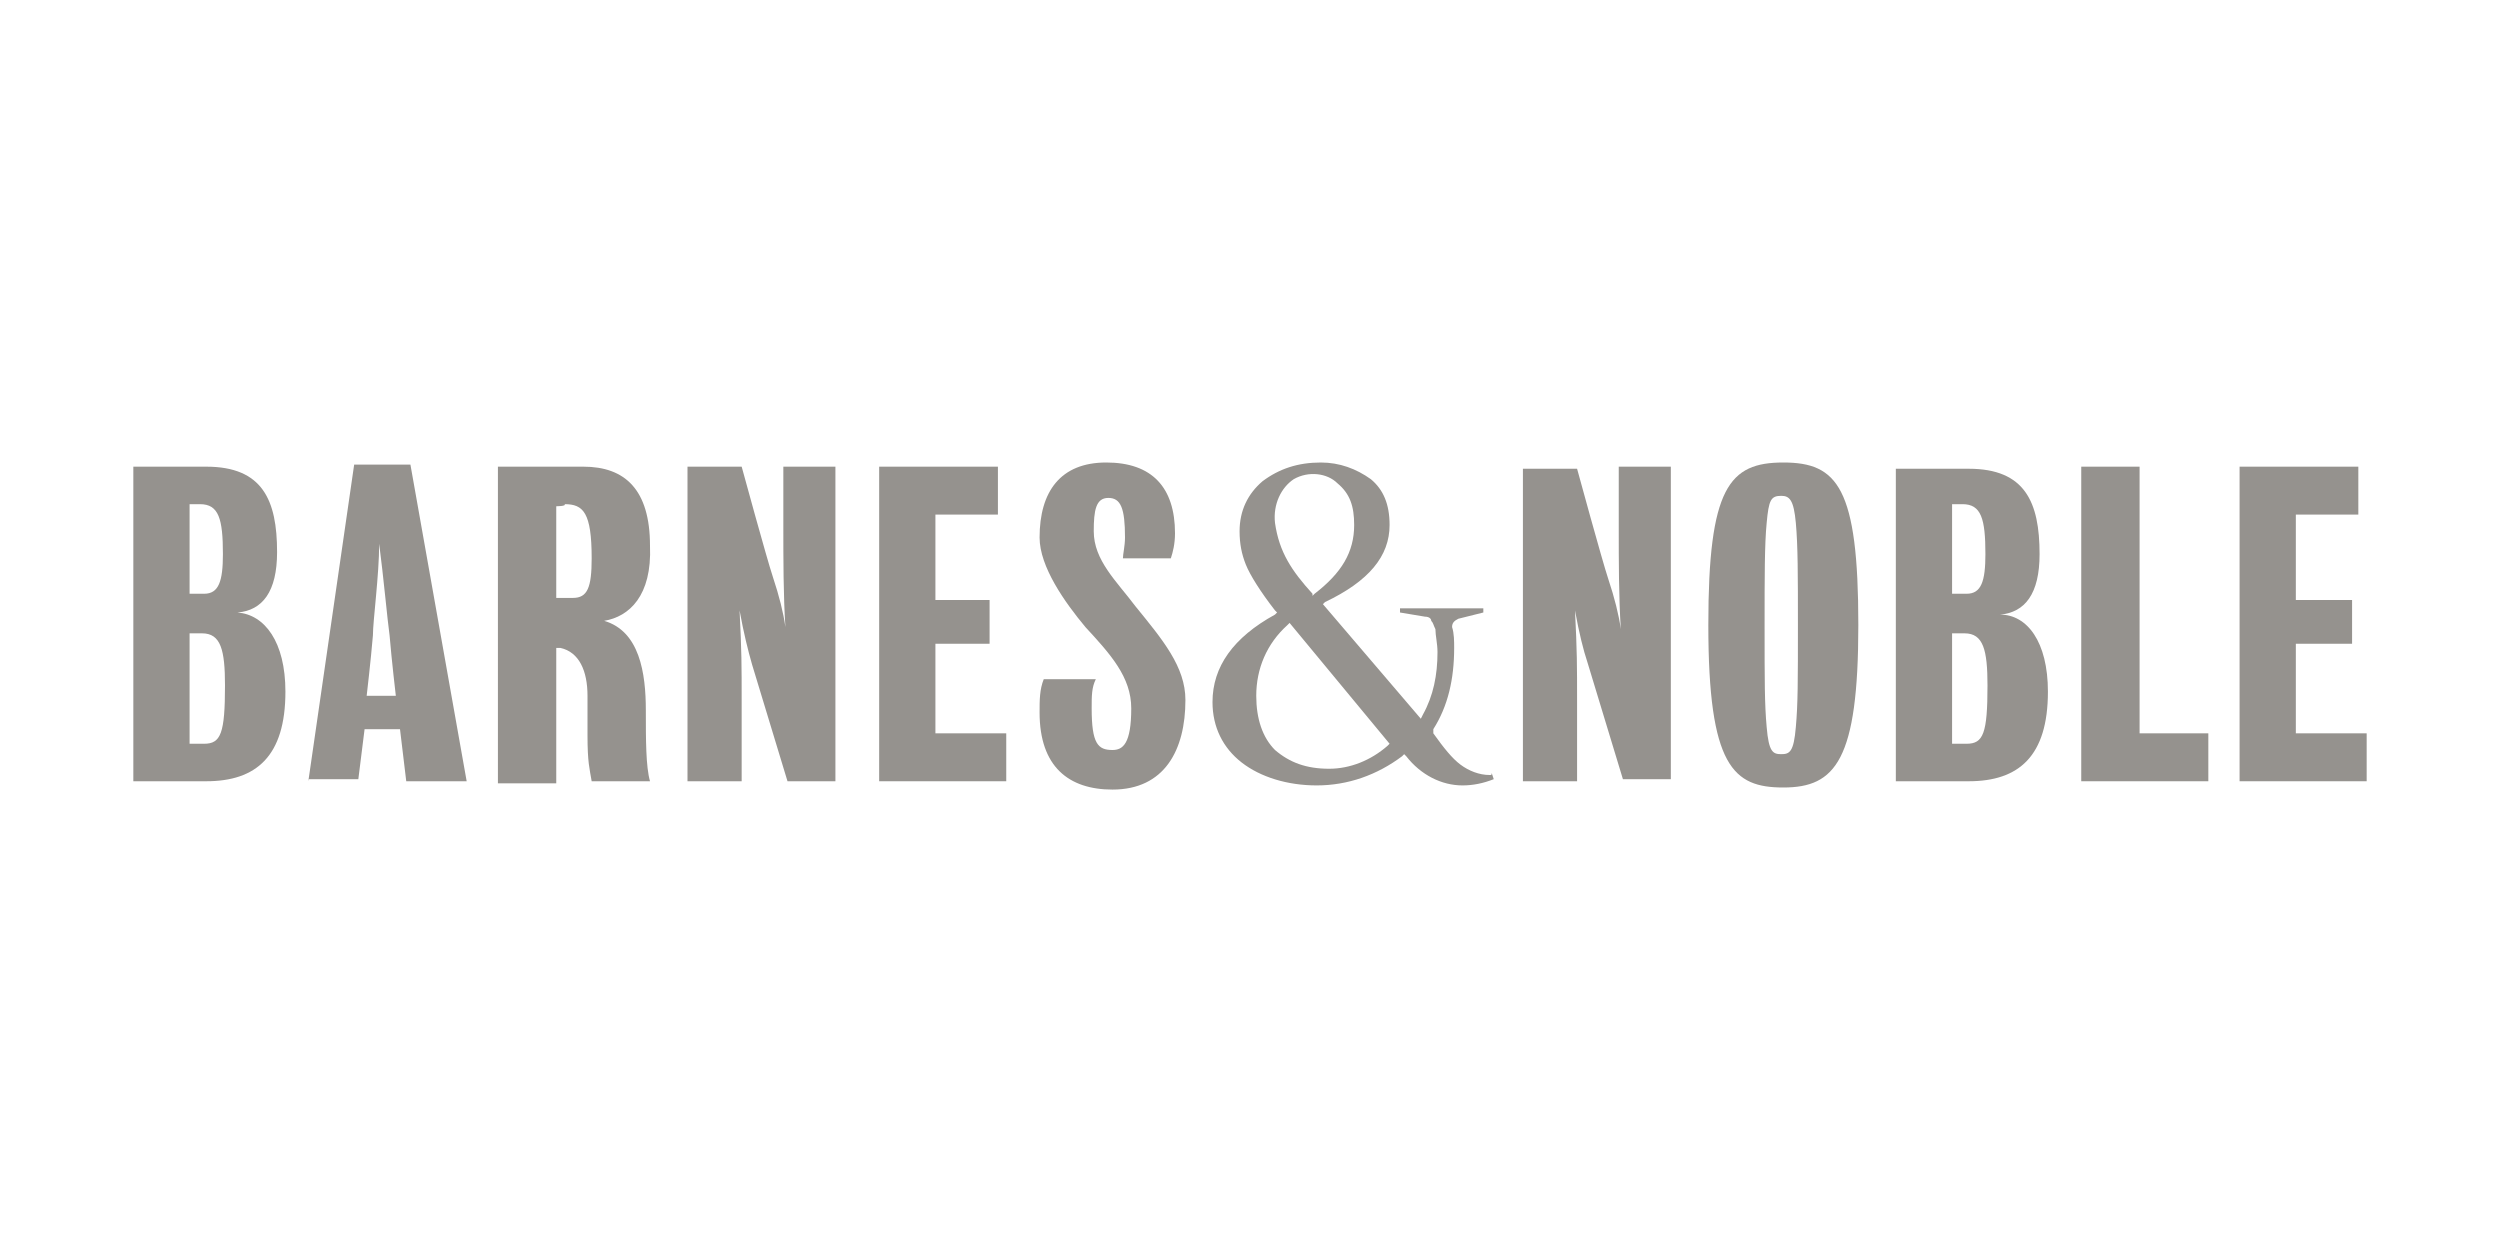 <?xml version="1.0" encoding="utf-8"?>
<!-- Generator: Adobe Illustrator 24.0.0, SVG Export Plug-In . SVG Version: 6.00 Build 0)  -->
<svg version="1.1" id="Layer_1" xmlns="http://www.w3.org/2000/svg" xmlns:xlink="http://www.w3.org/1999/xlink" x="0px" y="0px"
	 viewBox="0 0 120 60" width="120" height="60" style="enable-background:new 0 0 120 60;" xml:space="preserve">
<style type="text/css">
	.st0{fill:#95928E;}
	.st1{fill:#95928E;}
</style>
<g>
	<g>
		<path class="st0" d="M66.6,35.8c-0.8,0.7-1.8,1.1-2.8,1.1c-1.1,0-1.9-0.3-2.6-0.9c-0.6-0.6-0.9-1.5-0.9-2.6c0-1.3,0.5-2.5,1.5-3.4
			l0.1-0.1l4.8,5.8L66.6,35.8z M61.2,25.1c-0.1-0.9,0.3-1.7,0.9-2.1c0.7-0.4,1.6-0.3,2.1,0.2c0.6,0.5,0.8,1.1,0.8,2
			c0,1.3-0.6,2.3-1.9,3.3l-0.1,0.1L63,28.5C62,27.4,61.4,26.5,61.2,25.1 M71.5,37.2c-0.5,0-1-0.2-1.4-0.5c-0.4-0.3-0.8-0.8-1.3-1.5
			l0-0.1l0-0.1c0.7-1.1,1-2.4,1-3.9c0-0.3,0-0.7-0.1-1c0-0.2,0.1-0.3,0.3-0.4l1.2-0.3v-0.2c-0.2,0-0.5,0-0.8,0c-0.7,0-1.5,0-2.2,0
			c-0.3,0-0.7,0-1,0v0.2l1.2,0.2c0.2,0,0.3,0.1,0.3,0.2c0.1,0.1,0.1,0.2,0.2,0.4c0,0.3,0.1,0.7,0.1,1.1c0,1.1-0.2,2.1-0.7,3
			l-0.1,0.2L63.5,29l0.1-0.1c2.1-1,3.1-2.2,3.1-3.7c0-1-0.3-1.7-0.9-2.2c-0.7-0.5-1.5-0.8-2.4-0.8c-1.1,0-2,0.3-2.8,0.9
			c-0.7,0.6-1.1,1.4-1.1,2.4c0,0.6,0.1,1.1,0.3,1.6c0.2,0.5,0.7,1.3,1.4,2.2l0.1,0.1l-0.1,0.1c-2,1.1-3,2.5-3,4.2
			c0,1.2,0.5,2.2,1.4,2.9c0.9,0.7,2.2,1.1,3.6,1.1c1.5,0,2.9-0.5,4.1-1.4l0.1-0.1l0.1,0.1c0.7,0.9,1.7,1.4,2.7,1.4
			c0.5,0,1-0.1,1.5-0.3l-0.1-0.3C71.6,37.2,71.6,37.2,71.5,37.2"/>
	</g>
	<g>
		<path class="st1" d="M75.6,29.3c0.1,2,0.1,2.6,0.1,4.4v3.8h-2.6v-15h2.6c0,0,1.2,4.4,1.5,5.3c0.3,0.9,0.5,1.7,0.6,2.4
			c-0.1-1.5-0.1-3.3-0.1-4.8v-3h2.5v15h-2.3c0,0-1.4-4.6-1.7-5.6C76,31.2,75.8,30.4,75.6,29.3"/>
		<path class="st1" d="M89.2,30c0,6.5-1.1,7.8-3.6,7.8c-2.4,0-3.6-1-3.6-7.8c0-6.6,1-7.8,3.6-7.8C88.2,22.2,89.2,23.4,89.2,30
			 M86.3,30c0-2.4,0-3.8-0.1-4.9c-0.1-1.1-0.3-1.3-0.7-1.3c-0.5,0-0.6,0.2-0.7,1.3c-0.1,1-0.1,2.6-0.1,4.9c0,2.7,0,3.8,0.1,4.9
			c0.1,1.2,0.3,1.3,0.7,1.3c0.4,0,0.6-0.1,0.7-1.3C86.3,33.8,86.3,32.7,86.3,30"/>
		<path class="st1" d="M98.3,33.2c0,3.1-1.4,4.3-3.8,4.3H91v-15h3.5c2.7,0,3.4,1.6,3.4,4.1c0,1.9-0.7,2.8-1.9,2.9
			C97.3,29.5,98.3,30.8,98.3,33.2 M93.7,30.4v5.3h0.7c0.8,0,1-0.5,1-2.8c0-1.7-0.2-2.5-1.1-2.5C94.3,30.4,93.7,30.4,93.7,30.4z
			 M93.7,24.2v4.3h0.7c0.7,0,0.9-0.6,0.9-1.9c0-1.7-0.2-2.4-1.1-2.4C94.2,24.2,93.7,24.2,93.7,24.2z"/>
		<polygon class="st1" points="99.9,22.4 99.9,37.5 106,37.5 106,35.2 102.7,35.2 102.7,22.4 		"/>
		<polygon class="st1" points="107.5,22.4 107.5,37.5 113.6,37.5 113.6,35.2 110.2,35.2 110.2,30.9 112.9,30.9 112.9,28.8 
			110.2,28.8 110.2,24.7 113.2,24.7 113.2,22.4 		"/>
		<path class="st1" d="M13.7,33.2c0,3.1-1.4,4.3-3.8,4.3H6.4V22.4h3.5c2.7,0,3.4,1.6,3.4,4.1c0,1.9-0.7,2.8-1.9,2.9
			C12.7,29.5,13.7,30.8,13.7,33.2 M9.1,30.4v5.3h0.7c0.8,0,1-0.5,1-2.8c0-1.7-0.2-2.5-1.1-2.5C9.7,30.4,9.1,30.4,9.1,30.4z
			 M9.1,24.2v4.3h0.7c0.7,0,0.9-0.6,0.9-1.9c0-1.7-0.2-2.4-1.1-2.4H9.1z"/>
		<path class="st1" d="M29,29.8c1.7,0.5,2,2.5,2,4.3c0,1.4,0,2.7,0.2,3.4h-2.8c-0.1-0.6-0.2-0.9-0.2-2.2v-1.9c0-1.2-0.4-2.1-1.3-2.3
			h-0.2v6.5h-2.8V22.4H28c2,0,3.2,1.1,3.2,3.8C31.3,28.6,30.2,29.6,29,29.8 M26.7,24.3v4.4h0.8c0.7,0,0.9-0.5,0.9-1.9
			c0-2.2-0.4-2.6-1.3-2.6C27.2,24.3,26.7,24.3,26.7,24.3z"/>
		<path class="st1" d="M35.5,29.3c0.1,2,0.1,2.6,0.1,4.4v3.8h-2.6V22.4h2.6c0,0,1.2,4.4,1.5,5.3c0.3,0.9,0.5,1.7,0.6,2.4
			c-0.1-1.5-0.1-3.3-0.1-4.8v-2.9h2.5v15.1h-2.3c0,0-1.4-4.6-1.7-5.6C35.9,31.2,35.7,30.4,35.5,29.3"/>
		<polygon class="st1" points="42.2,22.4 42.2,37.5 48.3,37.5 48.3,35.2 44.9,35.2 44.9,30.9 47.5,30.9 47.5,28.8 44.9,28.8 
			44.9,24.7 47.9,24.7 47.9,22.4 		"/>
		<path class="st1" d="M52.4,34c0,1.7,0.3,2,1,2c0.5,0,0.9-0.3,0.9-2c0-1.5-1-2.6-2.2-3.9c-1-1.2-2.2-2.9-2.2-4.3
			c0-2.2,1-3.6,3.2-3.6c2.2,0,3.3,1.2,3.3,3.4c0,0.5-0.1,0.9-0.2,1.2h-2.3c0-0.2,0.1-0.6,0.1-1c0-1.4-0.2-1.9-0.8-1.9
			c-0.6,0-0.7,0.6-0.7,1.6c0,1.4,1.1,2.4,2,3.6c1.3,1.6,2.4,2.9,2.4,4.5c0,2.4-1,4.3-3.5,4.3c-2.1,0-3.5-1.1-3.5-3.7
			c0-0.6,0-1.1,0.2-1.6h2.5C52.4,33,52.4,33.4,52.4,34"/>
		<path class="st1" d="M14.8,37.5L17,22.3h2.7l2.7,15.2h-2.9L19.2,35h-1.7l-0.3,2.4H14.8z M17.6,33.4H19c0,0-0.2-1.7-0.3-2.9
			c-0.1-0.7-0.3-2.9-0.5-4.4c0,1.5-0.3,3.7-0.3,4.4C17.8,31.7,17.6,33.4,17.6,33.4"/>
	</g>
</g>
</svg>
